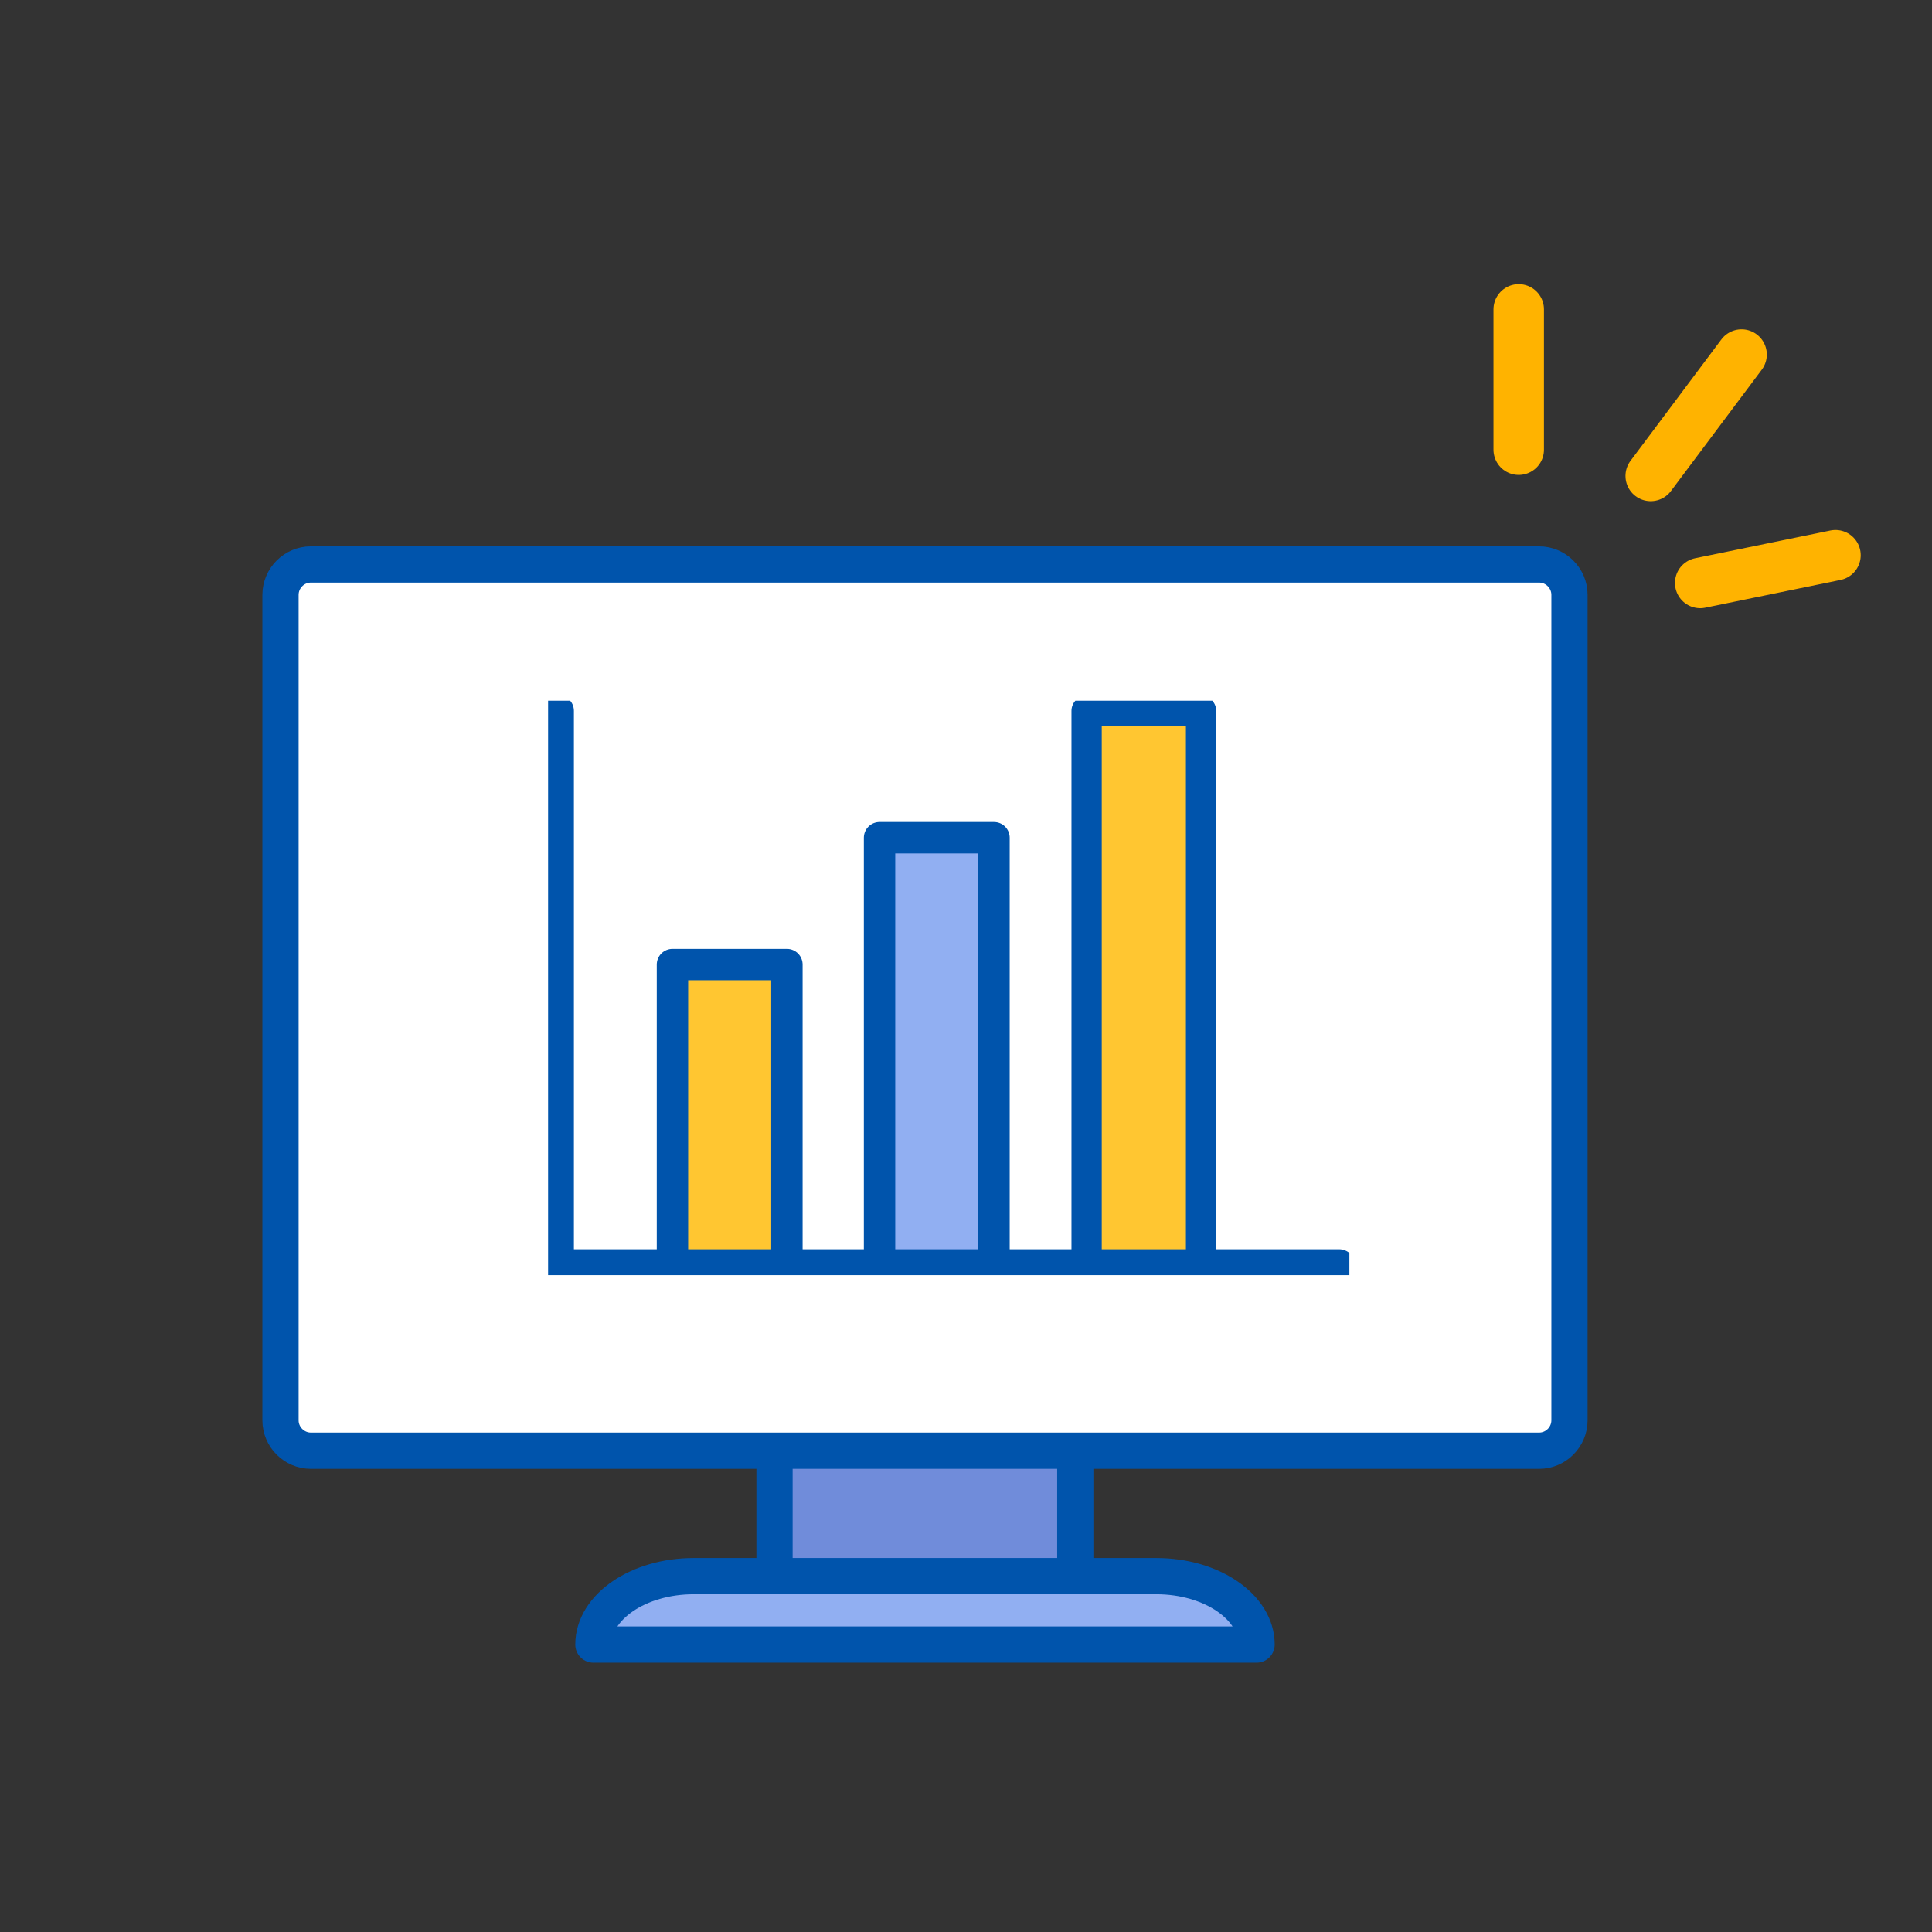 <svg fill="none" height="80" viewBox="0 0 80 80" width="80" xmlns="http://www.w3.org/2000/svg" xmlns:xlink="http://www.w3.org/1999/xlink"><rect x="0" y="0" width="80" height="80" fill="#333333" stroke="none"/><clipPath id="a"><path d="m22.695 29.016h33.18v23.786h-33.18z"/></clipPath><path d="m64.989 58.814c0 .687-.563 1.258-1.258 1.258h-50.858c-.687 0-1.258-.563-1.258-1.258v-34.183c0-.687.563-1.258 1.258-1.258h50.858c.687 0 1.258.563 1.258 1.258z" fill="#fff"/><g clip-path="url(#a)"><path d="m32.584 39.941h-4.739v12.135h4.739z" fill="#ffc631"/><path d="m41.16 34.688h-4.739v17.388h4.739z" fill="#91aff2"/><path d="m49.733 29.435h-4.739v22.64h4.739z" fill="#ffc631"/><g stroke="#0054ac" stroke-linejoin="round" stroke-miterlimit="10"><path d="m27.845 52.076v-12.135h4.739v12.135" stroke-linecap="round" stroke-width="1.3"/><path d="m36.42 52.076v-17.388h4.739v17.388" stroke-width="1.3"/><path d="m44.994 52.075v-22.64h4.739v22.64" stroke-linecap="round" stroke-width="1.254"/><path d="m23.114 29.435v22.946h32.34" stroke-linecap="round" stroke-width="1.3"/></g></g><path d="m44.556 60.118h-12.554v5.131h12.554z" fill="#708cda"/><path d="m24.571 68.097c0-1.559 1.867-2.832 4.151-2.832h19.159c2.284 0 4.151 1.273 4.151 2.832z" fill="#91aff2"/><g stroke-linejoin="round" stroke-miterlimit="10"><path d="m64.989 58.814c0 .687-.563 1.258-1.258 1.258h-50.858c-.687 0-1.258-.563-1.258-1.258v-34.183c0-.687.563-1.258 1.258-1.258h50.858c.687 0 1.258.563 1.258 1.258z" stroke="#0054ac" stroke-width="1.5"/><path d="m24.571 68.097c0-1.559 1.867-2.832 4.151-2.832h19.159c2.284 0 4.151 1.273 4.151 2.832z" stroke="#0054ac" stroke-width="1.5"/><path d="m32.071 65.265v-4.9" stroke="#0054ac" stroke-width="1.5"/><path d="m44.525 65.265v-4.9" stroke="#0054ac" stroke-width="1.5"/><path d="m70.402 24.139 5.601-1.149" stroke="#ffb300" stroke-linecap="round" stroke-width="2.09"/><path d="m62.887 18.621v-5.81" stroke="#ffb300" stroke-linecap="round" stroke-width="2.09"/><path d="m68.353 19.708 3.762-5.026" stroke="#ffb300" stroke-linecap="round" stroke-width="2.09"/></g></svg>